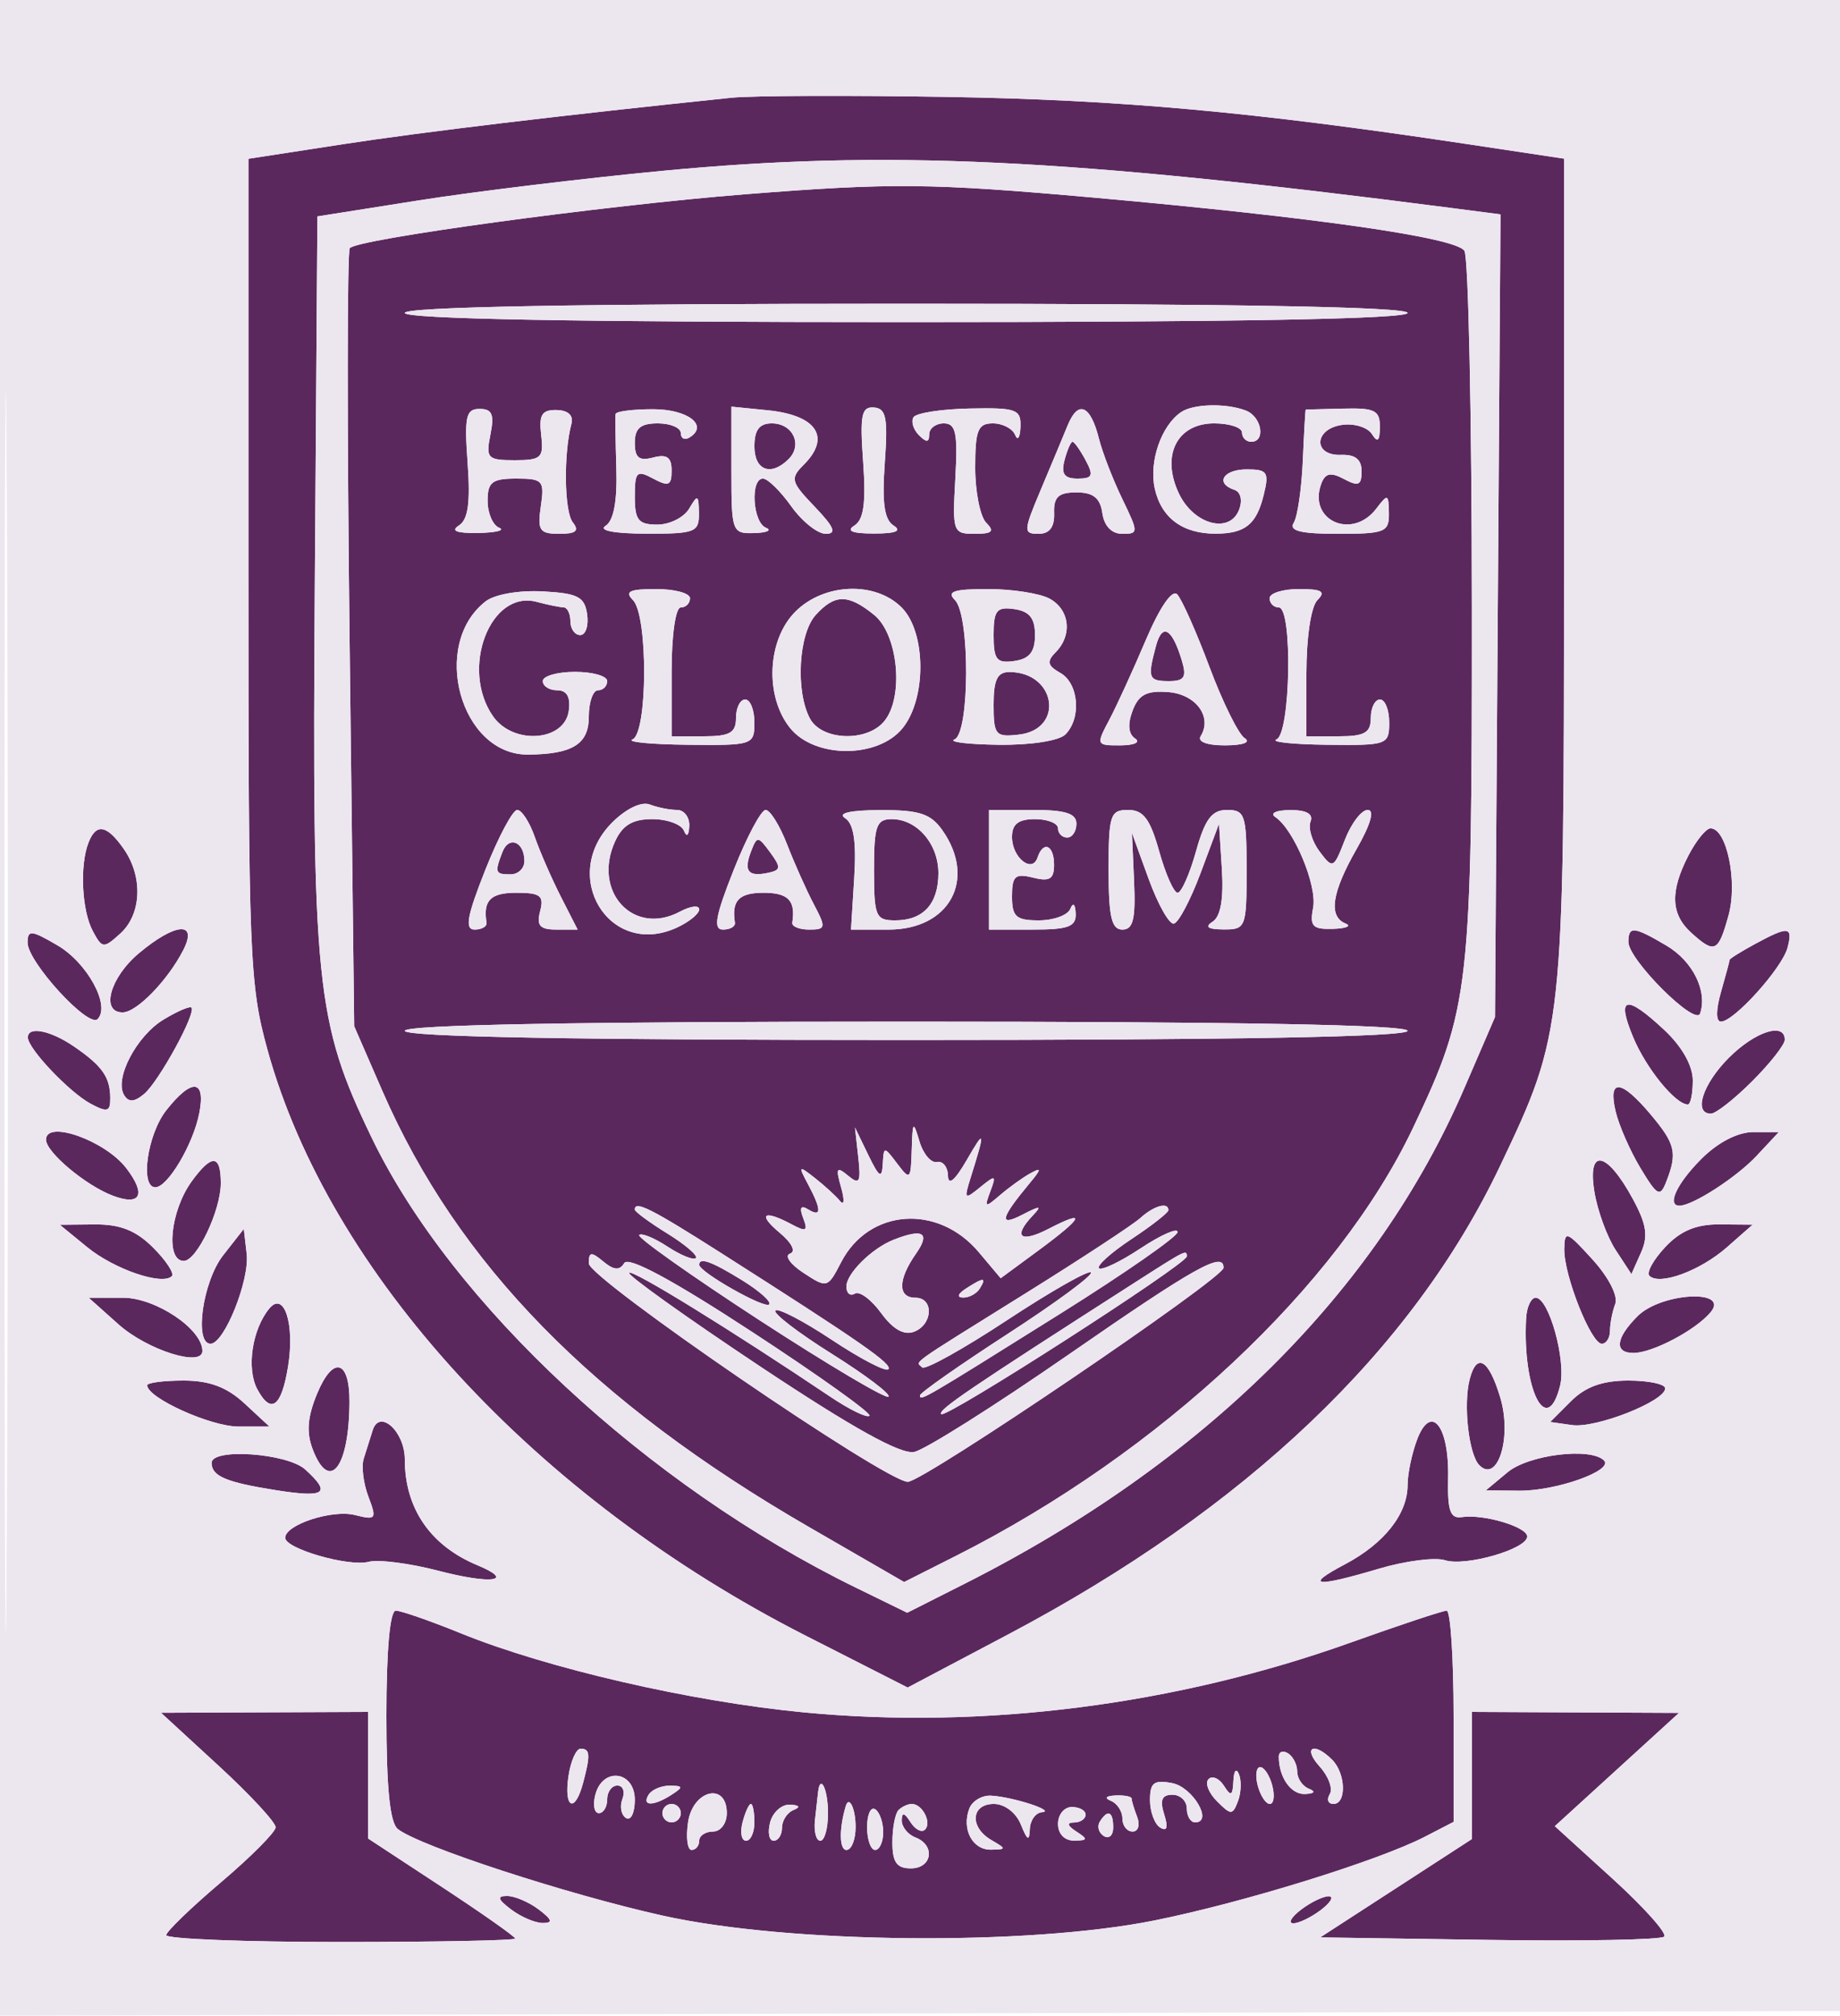 <svg xmlns="http://www.w3.org/2000/svg" width="200" height="219" viewBox="0 0 200 219" version="1.1"><path d="M 79.500 10.619 C 61.099 12.523, 45.884 14.343, 37.250 15.673 L 27 17.251 27 61.896 C 27 103.899, 27.122 106.983, 29.062 114.020 C 35.769 138.358, 58.214 162.790, 87.580 177.720 L 98.659 183.354 109.580 177.584 C 135.445 163.918, 153.511 146.723, 163.047 126.694 C 169.959 112.177, 170 111.793, 170 61.909 L 170 17.238 159.250 15.621 C 136.177 12.150, 121.736 10.843, 103 10.530 C 92.275 10.351, 81.700 10.391, 79.500 10.619 M 72 18.562 C 63.475 19.373, 51.550 20.819, 45.500 21.775 L 34.500 23.513 34.222 63.006 C 33.912 107.098, 34.306 110.971, 40.396 123.602 C 49.110 141.675, 70.387 161.437, 93.055 172.512 L 98.610 175.226 104.863 172.069 C 130.886 158.933, 149.617 140.360, 159.169 118.220 L 162.500 110.500 162.798 66.895 L 163.097 23.290 157.798 22.604 C 115.880 17.179, 96.262 16.255, 72 18.562 M 81 21.107 C 65.602 22.323, 38.616 26.003, 38.018 26.969 C 37.733 27.428, 37.725 46.635, 38 69.652 L 38.500 111.500 41.556 118.519 C 49.745 137.328, 64.435 152.338, 87.953 165.925 L 98.276 171.889 103.959 169.021 C 126.132 157.828, 145.415 139.761, 153.612 122.500 C 159.773 109.529, 160.002 107.499, 159.985 66.040 C 159.976 45.393, 159.612 27.938, 159.176 27.251 C 158.263 25.812, 143.009 23.622, 119 21.481 C 101.134 19.888, 96.960 19.847, 81 21.107 M 44 34 C 44 34.654, 62.833 35, 98.500 35 C 134.167 35, 153 34.654, 153 34 C 153 33.346, 134.167 33, 98.500 33 C 62.833 33, 44 33.346, 44 34 M 50.830 50.326 C 51.140 54.618, 50.881 56.461, 49.878 57.096 C 48.948 57.686, 49.638 57.949, 52 57.906 C 53.925 57.871, 54.938 57.615, 54.250 57.338 C 53.563 57.060, 53 55.746, 53 54.417 C 53 52.379, 53.488 52, 56.113 52 C 59.004 52, 59.195 52.215, 58.787 55 C 58.400 57.637, 58.643 58, 60.796 58 C 62.615 58, 62.991 57.679, 62.257 56.750 C 61.330 55.578, 61.245 49.294, 62.112 46.045 C 62.355 45.136, 61.750 44.576, 60.500 44.550 C 58.900 44.518, 58.564 45.059, 58.822 47.255 C 59.113 49.743, 58.844 50, 55.947 50 C 52.983 50, 52.791 49.797, 53.307 47.214 C 53.745 45.025, 53.494 44.429, 52.134 44.429 C 50.641 44.429, 50.462 45.237, 50.830 50.326 M 66.915 44.981 C 66.868 45.266, 66.903 47.926, 66.994 50.892 C 67.102 54.440, 66.704 56.572, 65.829 57.127 C 65.018 57.641, 66.743 57.975, 70.250 57.985 C 75.560 57.999, 75.998 57.828, 75.970 55.750 C 75.942 53.741, 75.830 53.687, 74.920 55.250 C 74.359 56.212, 72.798 57, 71.450 57 C 69.388 57, 69 56.519, 69 53.965 C 69 51.240, 69.204 51.039, 71 52 C 72.681 52.900, 73 52.760, 73 51.129 C 73 49.680, 72.493 49.320, 71 49.710 C 69.465 50.112, 69 49.741, 69 48.117 C 69 46.526, 69.621 46, 71.500 46 C 72.875 46, 74 46.477, 74 47.059 C 74 47.641, 74.430 47.852, 74.956 47.527 C 77.055 46.230, 74.762 44.462, 70.982 44.462 C 68.792 44.462, 66.962 44.695, 66.915 44.981 M 79.500 51.089 C 79.500 57.809, 79.567 57.993, 82 57.919 C 83.375 57.877, 83.938 57.615, 83.250 57.338 C 81.812 56.757, 81.529 52, 82.932 52 C 83.444 52, 84.825 53.350, 86 55 C 87.175 56.650, 88.865 58, 89.755 58 C 90.975 58, 90.680 57.276, 88.557 55.059 C 85.952 52.340, 85.862 51.995, 87.370 50.488 C 90.361 47.496, 88.769 45.107, 83.431 44.575 L 79.500 44.183 79.500 51.089 M 93.820 50.188 C 94.139 54.605, 93.887 56.458, 92.878 57.096 C 91.941 57.690, 92.620 57.969, 95 57.969 C 97.380 57.969, 98.059 57.690, 97.122 57.096 C 96.118 56.461, 95.860 54.616, 96.171 50.309 C 96.526 45.400, 96.326 44.375, 94.991 44.274 C 93.634 44.172, 93.452 45.095, 93.820 50.188 M 99.293 45.335 C 99.008 45.796, 99.275 46.675, 99.887 47.287 C 100.704 48.104, 101 48.081, 101 47.200 C 101 46.540, 101.715 46, 102.589 46 C 103.902 46, 104.119 47.042, 103.839 52.002 C 103.512 57.797, 103.584 58.004, 105.950 58.002 C 107.856 58, 108.133 57.733, 107.200 56.800 C 106.540 56.140, 106 53.440, 106 50.800 C 106 46.736, 106.294 46, 107.917 46 C 108.971 46, 110.060 46.563, 110.338 47.250 C 110.615 47.938, 110.878 47.549, 110.921 46.388 C 110.993 44.468, 110.490 44.285, 105.406 44.385 C 102.329 44.446, 99.578 44.873, 99.293 45.335 M 116.060 46.194 C 115.539 47.462, 114.212 50.638, 113.112 53.250 C 111.234 57.712, 111.220 58, 112.886 58 C 114.081 58, 114.633 57.267, 114.579 55.750 C 114.517 53.995, 115.051 53.500, 117 53.500 C 118.831 53.500, 119.585 54.102, 119.820 55.750 C 120.019 57.152, 120.832 58, 121.979 58 C 123.764 58, 123.764 57.887, 121.974 54.183 C 120.960 52.083, 119.826 49.154, 119.454 47.673 C 118.533 44.005, 117.199 43.423, 116.060 46.194 M 128.400 44.765 C 126.237 46.209, 124.872 50.139, 125.515 53.067 C 126.220 56.280, 128.565 58.009, 132.184 57.985 C 135.363 57.964, 136.577 56.972, 137.365 53.750 C 137.965 51.300, 137.764 51, 135.519 51 C 132.951 51, 132.041 52.514, 134.180 53.227 C 134.861 53.454, 135.074 54.365, 134.684 55.380 C 133.661 58.046, 129.760 57.006, 128.150 53.637 C 126.172 49.497, 127.925 46, 131.979 46 C 133.640 46, 135 46.450, 135 47 C 135 47.550, 135.450 48, 136 48 C 137.614 48, 137.146 45.270, 135.418 44.607 C 133.281 43.787, 129.746 43.867, 128.400 44.765 M 141.928 44.500 C 141.885 44.500, 141.742 46.995, 141.611 50.045 C 141.479 53.094, 141.037 56.132, 140.627 56.795 C 140.080 57.680, 141.358 58, 145.441 58 C 150.549 58, 150.997 57.817, 150.968 55.750 C 150.939 53.666, 150.838 53.629, 149.608 55.250 C 146.959 58.740, 142.097 56.517, 143.631 52.518 C 144.062 51.397, 144.662 51.284, 146.100 52.053 C 147.651 52.884, 148 52.728, 148 51.206 C 148 49.915, 147.307 49.366, 145.750 49.421 C 142.688 49.529, 142.812 46.597, 145.887 46.163 C 147.200 45.977, 148.655 46.427, 149.122 47.163 C 149.741 48.140, 149.973 47.934, 149.985 46.396 C 149.998 44.589, 149.437 44.307, 146.003 44.396 C 143.804 44.453, 141.971 44.500, 141.928 44.500 M 82 48.500 C 82 51.122, 83.809 51.791, 85.722 49.878 C 87.276 48.324, 86.179 46, 83.893 46 C 82.540 46, 82 46.714, 82 48.500 M 115.710 50 C 115.320 51.493, 115.680 52, 117.129 52 C 118.760 52, 118.900 51.681, 118 50 C 117.411 48.900, 116.773 48, 116.581 48 C 116.390 48, 115.998 48.900, 115.710 50 M 52.789 65.336 C 46.740 70.028, 50.053 82.034, 57.385 81.986 C 62.220 81.955, 64 80.851, 64 77.883 C 64 76.298, 64.450 75, 65 75 C 65.550 75, 66 74.550, 66 74 C 66 73.450, 64.425 73, 62.500 73 C 60.575 73, 59 73.450, 59 74 C 59 74.550, 59.706 75, 60.570 75 C 61.625 75, 62.034 75.737, 61.820 77.250 C 61.349 80.565, 55.786 80.960, 53.596 77.834 C 49.986 72.679, 53.283 64.037, 58.342 65.394 C 59.529 65.712, 60.837 65.979, 61.250 65.986 C 61.663 65.994, 62 66.675, 62 67.500 C 62 68.325, 62.481 69, 63.070 69 C 63.658 69, 63.995 67.987, 63.820 66.750 C 63.549 64.842, 62.816 64.463, 59 64.255 C 56.424 64.115, 53.769 64.577, 52.789 65.336 M 68.800 65.200 C 70.449 66.849, 70.407 79.669, 68.750 80.338 C 68.063 80.615, 70.763 80.878, 74.750 80.921 C 81.838 80.998, 82 80.944, 82 78.500 C 82 77.125, 81.550 76, 81 76 C 80.450 76, 80 76.900, 80 78 C 80 79.619, 79.333 80, 76.500 80 L 73 80 73 73 C 73 69, 73.429 66, 74 66 C 74.550 66, 75 65.550, 75 65 C 75 64.450, 73.335 64, 71.300 64 C 68.422 64, 67.867 64.267, 68.800 65.200 M 86.455 66.455 C 83.377 69.532, 83.105 75.673, 85.893 79.116 C 88.570 82.422, 95.430 82.422, 98.107 79.116 C 100.728 75.879, 100.669 68.669, 98 66 C 95.126 63.126, 89.564 63.345, 86.455 66.455 M 103.800 65.200 C 105.449 66.849, 105.407 79.669, 103.750 80.338 C 103.063 80.615, 105.222 80.878, 108.550 80.921 C 112.026 80.966, 115.111 80.489, 115.800 79.800 C 117.570 78.030, 117.258 74.245, 115.250 73.112 C 113.848 72.321, 113.749 71.873, 114.750 70.862 C 116.596 68.998, 116.269 66.214, 114.066 65.035 C 113.002 64.466, 109.987 64, 107.366 64 C 103.659 64, 102.867 64.267, 103.800 65.200 M 124.531 69.573 C 123.147 72.833, 121.358 76.737, 120.554 78.250 C 119.129 80.933, 119.159 81, 121.797 80.985 C 123.306 80.976, 124.003 80.645, 123.376 80.235 C 122.651 79.761, 122.553 78.694, 123.100 77.232 C 123.758 75.475, 124.630 75.016, 126.975 75.195 C 129.990 75.425, 131.805 77.889, 130.506 79.991 C 130.134 80.593, 131.217 80.994, 133.191 80.985 C 135.132 80.976, 135.998 80.650, 135.285 80.197 C 134.617 79.773, 132.897 76.292, 131.463 72.463 C 130.028 68.633, 128.448 65.083, 127.951 64.573 C 127.405 64.014, 126.049 65.997, 124.531 69.573 M 138 65 C 138 65.550, 138.450 66, 139 66 C 140.520 66, 140.281 79.720, 138.750 80.338 C 138.063 80.615, 140.537 80.878, 144.250 80.921 C 150.804 80.998, 151 80.928, 151 78.500 C 151 77.125, 150.550 76, 150 76 C 149.450 76, 149 76.900, 149 78 C 149 79.619, 148.333 80, 145.500 80 L 142 80 142 73.200 C 142 69.244, 142.502 65.898, 143.200 65.200 C 144.133 64.267, 143.689 64, 141.200 64 C 139.440 64, 138 64.450, 138 65 M 88.655 66.829 C 86.798 68.881, 86.454 75.112, 88.035 78.066 C 89.321 80.469, 94.212 80.654, 96.107 78.371 C 98.279 75.754, 97.633 68.931, 95.012 66.809 C 92.191 64.524, 90.737 64.528, 88.655 66.829 M 108 69 C 108 71.683, 108.327 72.093, 110.250 71.820 C 111.898 71.585, 112.500 70.831, 112.500 69 C 112.500 67.169, 111.898 66.415, 110.250 66.180 C 108.327 65.907, 108 66.317, 108 69 M 125.648 70.184 C 124.711 73.683, 124.829 74, 127.067 74 C 128.746 74, 129.007 73.577, 128.455 71.750 C 127.397 68.247, 126.326 67.650, 125.648 70.184 M 108 76.566 C 108 79.867, 108.205 80.109, 110.750 79.816 C 115.717 79.245, 114.808 73.060, 109.750 73.015 C 108.408 73.004, 108 73.831, 108 76.566 M 66.544 89.365 C 60.748 95.161, 66.232 104.129, 73.538 100.801 C 74.892 100.184, 76 99.285, 76 98.804 C 76 98.323, 75.058 98.434, 73.907 99.050 C 68.862 101.750, 64.363 96.888, 66.852 91.426 C 67.657 89.659, 68.755 89, 70.895 89 C 72.511 89, 74.060 89.563, 74.338 90.250 C 74.639 90.997, 74.874 90.795, 74.921 89.750 C 74.964 88.787, 74.362 88, 73.582 88 C 72.802 88, 71.472 87.735, 70.626 87.410 C 69.719 87.062, 68.045 87.864, 66.544 89.365 M 52.757 94.500 C 50.756 99.543, 50.495 101, 51.589 101 C 52.365 101, 52.947 100.662, 52.882 100.250 C 52.498 97.824, 53.319 97, 56.117 97 C 58.741 97, 59.151 97.316, 58.710 99 C 58.299 100.572, 58.680 101, 60.486 101 L 62.784 101 60.968 97.438 C 59.970 95.479, 58.692 92.554, 58.128 90.938 C 57.565 89.322, 56.706 88, 56.220 88 C 55.734 88, 54.176 90.925, 52.757 94.500 M 79.757 94.500 C 77.756 99.543, 77.495 101, 78.589 101 C 79.365 101, 79.947 100.662, 79.882 100.250 C 79.503 97.850, 80.318 97, 83 97 C 85.682 97, 86.497 97.850, 86.118 100.250 C 86.053 100.662, 86.879 101, 87.953 101 C 89.769 101, 89.805 100.806, 88.458 98.250 C 87.660 96.737, 86.354 93.813, 85.555 91.750 C 84.756 89.688, 83.705 88, 83.219 88 C 82.734 88, 81.176 90.925, 79.757 94.500 M 91.850 88.886 C 92.797 89.486, 93.096 91.421, 92.850 95.372 L 92.500 101.003 96.595 101.001 C 103.220 100.999, 106.176 95.551, 102.443 90.223 C 101.171 88.407, 99.936 88.003, 95.693 88.015 C 92.425 88.025, 91.001 88.348, 91.850 88.886 M 107.500 94.500 L 107.500 101 112.250 101 C 116.137 101, 116.986 100.682, 116.921 99.250 C 116.874 98.205, 116.639 98.003, 116.338 98.750 C 116.060 99.438, 114.521 100, 112.917 100 C 110.440 100, 110 99.607, 110 97.392 C 110 95.174, 110.342 94.869, 112.286 95.357 C 114.086 95.809, 114.571 95.513, 114.571 93.965 C 114.571 91.815, 113.400 91.301, 112.774 93.177 C 112.188 94.937, 110 93.174, 110 90.941 C 110 89.537, 110.692 89, 112.500 89 C 113.875 89, 115 89.450, 115 90 C 115 90.550, 115.450 91, 116 91 C 116.550 91, 117 90.325, 117 89.500 C 117 88.377, 115.806 88, 112.250 88 L 107.500 88 107.500 94.500 M 120.500 94.500 C 120.500 99.611, 120.821 101, 122 101.001 C 123.172 101.001, 123.449 99.854, 123.268 95.751 L 123.036 90.500 124.854 95.500 C 125.854 98.250, 127.084 100.434, 127.586 100.354 C 128.089 100.274, 129.400 97.799, 130.500 94.854 L 132.500 89.500 132.811 94.403 C 133.017 97.649, 132.679 99.588, 131.811 100.138 C 130.911 100.709, 131.283 100.974, 133 100.985 C 135.412 100.999, 135.500 100.771, 135.500 94.500 C 135.500 88.544, 135.323 88, 133.380 88 C 131.721 88, 130.986 88.978, 130 92.500 C 129.307 94.975, 128.407 97, 128 97 C 127.593 97, 126.693 94.975, 126 92.500 C 125.014 88.978, 124.279 88, 122.620 88 C 120.677 88, 120.500 88.544, 120.500 94.500 M 138.610 88.765 C 140.637 90.106, 143.191 96.220, 142.731 98.628 C 142.345 100.648, 142.665 100.988, 144.889 100.921 C 146.325 100.878, 146.938 100.615, 146.250 100.338 C 144.367 99.578, 144.755 96.971, 147.454 92.250 C 148.993 89.559, 149.436 88, 148.661 88 C 147.989 88, 146.872 89.463, 146.181 91.250 C 144.965 94.390, 144.873 94.433, 143.439 92.529 C 142.623 91.444, 142.177 89.982, 142.447 89.279 C 142.772 88.432, 142.019 88.005, 140.219 88.015 C 138.716 88.024, 137.997 88.359, 138.610 88.765 M 95 94.500 C 95 99.572, 95.179 100, 97.300 100 C 100.355 100, 102 98.205, 102 94.871 C 102 91.688, 99.678 89, 96.929 89 C 95.258 89, 95 89.735, 95 94.500 M 9.607 91.582 C 8.654 94.064, 8.895 98.935, 10.080 101.149 C 11.109 103.071, 11.249 103.084, 13.080 101.428 C 15.401 99.327, 15.562 95.247, 13.443 92.223 C 11.606 89.600, 10.442 89.406, 9.607 91.582 M 183.526 92.950 C 181.510 96.848, 181.600 99.328, 183.829 101.345 C 186.384 103.657, 186.775 103.475, 187.885 99.454 C 188.893 95.804, 187.691 90, 185.928 90 C 185.446 90, 184.365 91.328, 183.526 92.950 M 54.605 92.588 C 53.750 94.816, 53.818 95, 55.500 95 C 56.325 95, 57 94.352, 57 93.559 C 57 91.443, 55.307 90.757, 54.605 92.588 M 81.637 92.503 C 80.811 94.657, 81.307 95.288, 83.472 94.838 C 84.888 94.544, 84.919 94.254, 83.711 92.610 C 82.394 90.818, 82.286 90.812, 81.637 92.503 M 3 102.423 C 3 104.513, 9.607 111.726, 10.606 110.727 C 12.043 109.290, 9.497 104.610, 6.245 102.711 C 3.384 101.040, 3 101.006, 3 102.423 M 15.077 103.589 C 11.948 106.221, 10.916 110, 13.326 110 C 14.845 110, 18.206 106.555, 19.910 103.250 C 21.556 100.058, 19.065 100.233, 15.077 103.589 M 177 102.347 C 177 104.285, 184.311 111.567, 184.796 110.112 C 185.609 107.674, 183.998 104.430, 181.137 102.740 C 177.593 100.647, 177 100.590, 177 102.347 M 190.750 102.572 C 189.238 103.393, 188 104.165, 188 104.289 C 188 104.412, 187.581 105.973, 187.070 107.757 C 186.504 109.728, 186.501 111, 187.061 111 C 188.475 111, 193.721 105.176, 194.299 102.964 C 194.907 100.641, 194.410 100.587, 190.750 102.572 M 17.771 110.782 C 14.824 112.570, 12.400 117.220, 13.493 118.988 C 13.986 119.786, 14.594 119.752, 15.662 118.865 C 17.245 117.552, 21.365 110.031, 20.807 109.474 C 20.624 109.291, 19.258 109.880, 17.771 110.782 M 177.523 112.710 C 178.936 116.092, 182.118 120, 183.458 120 C 183.756 120, 184 118.831, 184 117.401 C 184 115.783, 182.828 113.707, 180.894 111.901 C 176.714 107.997, 175.660 108.250, 177.523 112.710 M 44 112 C 44 112.654, 62.833 113, 98.500 113 C 134.167 113, 153 112.654, 153 112 C 153 111.346, 134.167 111, 98.500 111 C 62.833 111, 44 111.346, 44 112 M 3.032 112.750 C 3.084 113.990, 7.558 118.693, 9.855 119.922 C 11.677 120.897, 11.998 120.801, 11.985 119.285 C 11.965 117.012, 11.107 115.800, 8.027 113.692 C 5.449 111.927, 2.977 111.461, 3.032 112.750 M 187.923 114.923 C 185.070 117.776, 184.032 121, 185.967 121 C 186.498 121, 188.523 119.410, 190.467 117.467 C 192.410 115.523, 194 113.498, 194 112.967 C 194 111.032, 190.776 112.070, 187.923 114.923 M 18.073 120.635 C 16.011 123.255, 15.196 129, 16.885 129 C 18.222 129, 20.974 124.378, 21.651 120.996 C 22.400 117.250, 20.857 117.094, 18.073 120.635 M 175.609 120.750 C 175.966 122.263, 177.180 125.035, 178.309 126.910 C 180.137 129.947, 180.443 130.111, 181.110 128.410 C 182.344 125.264, 182.120 124.296, 179.411 121.077 C 176.203 117.265, 174.760 117.140, 175.609 120.750 M 99.100 124.941 C 99.006 128.188, 98.917 128.272, 97.532 126.441 C 96.083 124.526, 96.062 124.526, 95.951 126.500 C 95.859 128.112, 95.556 127.919, 94.384 125.500 L 92.931 122.500 93.289 125.726 C 93.593 128.467, 93.426 128.769, 92.179 127.734 C 90.934 126.700, 90.819 126.894, 91.421 129.008 C 91.812 130.379, 91.764 131.050, 91.316 130.500 C 90.867 129.950, 89.639 128.825, 88.586 128 C 86.786 126.589, 86.742 126.630, 87.836 128.684 C 89.315 131.459, 89.313 132.311, 87.830 131.395 C 87.040 130.907, 86.870 131.220, 87.308 132.359 C 87.846 133.762, 87.633 133.874, 86.043 133.023 C 82.999 131.394, 82.298 131.898, 84.756 133.948 C 86.075 135.049, 86.537 135.988, 85.869 136.210 C 85.241 136.420, 85.901 137.360, 87.335 138.300 C 89.901 139.982, 89.968 139.963, 91.425 137.146 C 94.436 131.322, 101.947 130.772, 106.388 136.049 L 108.770 138.880 112.885 135.853 C 117.738 132.284, 118.188 131.334, 114 133.500 C 110.907 135.099, 110.051 134.404, 112.250 132.078 C 113.284 130.984, 113.090 130.967, 111.129 131.977 C 108.524 133.321, 108.736 132.386, 111.902 128.578 C 113.219 126.994, 113.236 126.801, 112 127.480 C 111.175 127.933, 109.693 128.998, 108.707 129.846 C 107.058 131.264, 106.973 131.231, 107.644 129.444 C 108.312 127.667, 108.217 127.628, 106.543 128.992 C 104.838 130.382, 104.765 130.313, 105.493 127.992 C 107.115 122.820, 107.070 122.591, 105.103 126 C 103.805 128.251, 103.069 128.875, 103.042 127.750 C 103.019 126.787, 102.477 126.112, 101.839 126.250 C 101.200 126.388, 100.345 125.375, 99.938 124 C 99.267 121.729, 99.190 121.815, 99.100 124.941 M 5 123.826 C 5 125.182, 9.302 128.792, 12.250 129.909 C 15.303 131.065, 15.928 129.791, 13.718 126.913 C 11.417 123.916, 5 121.643, 5 123.826 M 184.923 125.923 C 182.273 128.573, 181.138 131, 182.550 131 C 183.982 131, 188.749 127.923, 190.924 125.595 L 193.349 123 190.597 123 C 188.890 123, 186.737 124.109, 184.923 125.923 M 20.833 128.359 C 18.503 131.570, 17.963 137, 19.974 137 C 21.391 137, 24 131.523, 24 128.550 C 24 125.411, 23.016 125.352, 20.833 128.359 M 173.302 129.472 C 173.635 131.529, 174.678 134.386, 175.619 135.821 L 177.328 138.431 178.365 136.108 C 179.175 134.293, 178.976 133.006, 177.451 130.210 C 174.635 125.050, 172.523 124.673, 173.302 129.472 M 69 131.418 C 69 131.649, 70.599 132.825, 72.553 134.033 C 74.507 135.240, 75.896 136.438, 75.639 136.694 C 75.383 136.950, 73.995 136.388, 72.556 135.444 C 71.116 134.501, 69.732 133.935, 69.480 134.187 C 69.228 134.439, 75.112 138.605, 82.556 143.444 C 89.999 148.284, 96.309 152.024, 96.578 151.755 C 96.847 151.486, 94.071 149.387, 90.409 147.091 C 86.747 144.795, 83.989 142.677, 84.281 142.385 C 84.573 142.094, 87.336 143.531, 90.421 145.579 C 93.506 147.627, 96.267 149.066, 96.557 148.777 C 97.084 148.250, 93.591 145.822, 78.400 136.155 C 70.790 131.312, 69 130.410, 69 131.418 M 123.964 132.328 C 123.159 133.058, 117.550 136.738, 111.500 140.506 C 98.493 148.605, 99.530 147.863, 100.237 148.570 C 100.550 148.883, 104.695 146.579, 109.448 143.448 C 114.201 140.318, 118.312 137.979, 118.584 138.250 C 118.855 138.522, 114.785 141.525, 109.539 144.923 C 104.292 148.322, 100 151.331, 100 151.610 C 100 152.269, 100.247 152.125, 115.250 142.733 C 122.263 138.342, 128 134.350, 128 133.861 C 128 133.372, 126.191 134.169, 123.980 135.632 C 121.768 137.095, 119.734 138.068, 119.459 137.793 C 119.184 137.518, 120.768 136.095, 122.980 134.632 C 125.191 133.169, 127 131.753, 127 131.486 C 127 130.566, 125.426 131.003, 123.964 132.328 M 9.480 135.507 C 12.421 137.910, 17.638 139.696, 18.678 138.656 C 18.972 138.362, 18.060 136.969, 16.652 135.561 C 14.783 133.692, 13.066 133.010, 10.295 133.036 L 6.500 133.072 9.480 135.507 M 181.004 135.496 C 179.714 136.869, 178.940 138.273, 179.283 138.616 C 180.370 139.704, 184.802 138.076, 187.703 135.524 L 190.500 133.063 186.924 133.032 C 184.378 133.009, 182.674 133.718, 181.004 135.496 M 24.250 136.396 C 22.037 139.222, 21.075 146, 22.886 146 C 24.374 146, 27.146 139.101, 26.813 136.227 L 26.500 133.523 24.250 136.396 M 97.109 134.709 C 94.752 135.644, 92 138.375, 92 139.781 C 92 140.516, 92.411 140.864, 92.913 140.554 C 93.415 140.244, 94.700 141.190, 95.769 142.657 C 97.061 144.431, 98.262 145.113, 99.356 144.694 C 101.413 143.904, 101.526 141, 99.500 141 C 97.565 141, 97.588 139.033, 99.557 136.223 C 101.159 133.935, 100.340 133.429, 97.109 134.709 M 170.029 135.730 C 169.992 138.582, 172.938 146, 174.109 146 C 174.599 146, 175 145.362, 175 144.582 C 175 143.802, 175.257 142.494, 175.571 141.677 C 175.899 140.820, 174.853 138.772, 173.100 136.845 C 170.278 133.742, 170.057 133.661, 170.029 135.730 M 64 137.264 C 64 138.915, 96.266 161, 98.677 161 C 100.364 161, 132.986 138.898, 132.995 137.750 C 133.008 135.914, 129.927 137.637, 116.173 147.161 C 108.103 152.749, 100.543 157.516, 99.374 157.754 C 97.907 158.052, 92.711 155.169, 82.602 148.449 C 74.546 143.093, 68.146 138.520, 68.380 138.286 C 68.755 137.911, 79.339 144.430, 90.268 151.767 C 92.341 153.159, 94.248 154.085, 94.508 153.826 C 94.767 153.567, 89.034 149.471, 81.769 144.725 C 73.088 139.054, 68.318 136.486, 67.856 137.233 C 67.341 138.066, 66.729 138.020, 65.576 137.063 C 64.260 135.971, 64 136.004, 64 137.264 M 123.467 139.276 C 105.178 150.991, 101.891 153.224, 102.314 153.647 C 102.826 154.159, 129 137.350, 129 136.509 C 129 135.746, 128.892 135.800, 123.467 139.276 M 76 137.418 C 76 138.204, 83.104 142.230, 83.605 141.728 C 83.880 141.453, 82.566 140.277, 80.685 139.114 C 77.353 137.055, 76 136.565, 76 137.418 M 105 140 C 104.099 140.582, 103.975 140.975, 104.691 140.985 C 105.346 140.993, 106.160 140.550, 106.500 140 C 107.267 138.758, 106.921 138.758, 105 140 M 12.883 143.896 C 16.006 146.683, 22 148.581, 22 146.781 C 22 144.402, 16.919 141, 13.365 141 L 9.640 141 12.883 143.896 M 29.276 142.168 C 27.406 144.421, 26.767 148.695, 27.965 150.935 C 29.456 153.721, 30.595 152.881, 31.312 148.467 C 32.059 143.864, 30.884 140.230, 29.276 142.168 M 165.882 143.250 C 165.473 151.006, 168.139 156.277, 169.576 150.553 C 170.259 147.830, 168.362 141, 166.922 141 C 166.415 141, 165.947 142.012, 165.882 143.250 M 178 143 C 175.607 145.393, 175.426 147, 177.550 147 C 179.619 147, 184.330 144.512, 185.945 142.566 C 188.048 140.032, 180.559 140.441, 178 143 M 34.486 151.380 C 33.423 153.923, 33.283 155.614, 33.982 157.452 C 35.800 162.233, 37.956 159.464, 37.986 152.309 C 38.006 147.740, 36.206 147.263, 34.486 151.380 M 159.752 149.841 C 159.032 152.593, 159.642 158.042, 160.798 159.198 C 162.798 161.198, 164.362 156.151, 163.074 151.853 C 161.828 147.694, 160.520 146.902, 159.752 149.841 M 16 150.515 C 16 151.874, 22.887 154.993, 25.896 154.996 L 29.292 155 26.595 152.500 C 24.664 150.711, 22.774 150, 19.948 150 C 17.777 150, 16 150.232, 16 150.515 M 170.750 152.250 L 168.500 154.500 170.891 154.838 C 173.477 155.204, 181 152.234, 181 150.848 C 181 150.382, 179.200 150, 177 150 C 174.185 150, 172.333 150.667, 170.750 152.250 M 40.512 155.387 C 40.230 156.274, 39.788 157.679, 39.528 158.509 C 39.268 159.338, 39.502 161.189, 40.046 162.622 C 40.973 165.059, 40.878 165.186, 38.576 164.608 C 36.106 163.988, 31 165.656, 31 167.083 C 31 168.269, 37.906 170.258, 40.064 169.694 C 41.126 169.416, 44.519 169.848, 47.605 170.654 C 53.416 172.171, 56.075 171.804, 51.889 170.062 C 46.776 167.935, 44 163.887, 44 158.557 C 44 155.537, 41.256 153.043, 40.512 155.387 M 154.037 156.402 C 153.467 157.903, 153 160.126, 153 161.343 C 153 164.493, 150.460 167.707, 146.188 169.964 C 141.684 172.343, 142.931 172.507, 149.865 170.447 C 152.741 169.593, 155.979 169.176, 157.062 169.520 C 159.310 170.233, 166 168.303, 166 166.941 C 166 165.894, 161.246 164.482, 158.903 164.834 C 157.631 165.025, 157.326 164.162, 157.403 160.587 C 157.526 154.909, 155.542 152.443, 154.037 156.402 M 23 158.941 C 23 160.388, 24.564 161.052, 30.003 161.911 C 35.366 162.759, 36.057 162.267, 33.171 159.655 C 31.215 157.885, 23 157.308, 23 158.941 M 163.861 159.967 L 161.500 161.933 165.135 161.967 C 169.142 162.003, 175.430 159.763, 174.350 158.683 C 172.892 157.225, 166.163 158.048, 163.861 159.967 M 42 186.378 C 42 194.292, 42.381 198.053, 43.250 198.733 C 45.637 200.600, 61.689 205.841, 72.065 208.142 C 85.808 211.190, 111.652 211.439, 125.500 208.656 C 135.143 206.719, 149.847 202.165, 154.904 199.550 L 158 197.949 158 186.474 C 158 180.163, 157.662 175, 157.250 175 C 156.838 175, 152.125 176.564, 146.778 178.476 C 127.797 185.260, 106.917 187.923, 87.368 186.051 C 75.126 184.879, 59.471 181.270, 50.091 177.459 C 46.763 176.107, 43.581 175, 43.020 175 C 42.386 175, 42 179.311, 42 186.378 M 23.750 191.840 C 27.188 195, 29.983 198.017, 29.961 198.543 C 29.940 199.069, 27.271 201.750, 24.030 204.500 C 20.788 207.250, 18.106 209.838, 18.068 210.250 C 18.031 210.662, 26.550 211, 37 211 C 47.450 211, 56 210.832, 56 210.626 C 56 210.420, 52.400 207.889, 48 205 L 40 199.748 40 192.874 L 40 186 28.750 186.047 L 17.500 186.094 23.750 191.840 M 160 192.904 L 160 199.807 151.750 205.154 L 143.500 210.500 161.894 210.773 C 172.010 210.923, 180.560 210.762, 180.894 210.414 C 181.227 210.066, 178.688 207.224, 175.251 204.099 L 169.002 198.416 175.751 192.262 L 182.500 186.107 171.250 186.054 L 160 186 160 192.904 M 61.787 193 C 61.275 196.489, 62.482 197.061, 63.370 193.750 C 64.194 190.675, 64.148 190, 63.113 190 C 62.626 190, 62.029 191.350, 61.787 193 M 139 190.859 C 139 193.113, 140.324 194.995, 141.857 194.921 C 142.895 194.871, 143.039 194.656, 142.250 194.338 C 141.563 194.060, 141 193.222, 141 192.476 C 141 191.729, 140.550 190.840, 140 190.500 C 139.450 190.160, 139 190.322, 139 190.859 M 143.443 191.937 C 144.407 193.002, 144.900 194.352, 144.539 194.937 C 144.178 195.522, 144.359 196, 144.941 196 C 146.381 196, 146.283 192.683, 144.800 191.200 C 142.794 189.194, 141.565 189.862, 143.443 191.937 M 134.064 193.500 C 133.987 195.131, 133.798 195.228, 133.039 194.029 C 132.527 193.220, 131.774 192.893, 131.364 193.303 C 130.954 193.712, 131.363 194.792, 132.273 195.701 C 133.806 197.234, 133.973 197.235, 134.558 195.711 C 134.905 194.806, 134.957 193.489, 134.673 192.783 C 134.382 192.058, 134.117 192.369, 134.064 193.500 M 136.710 194 C 136.998 195.100, 137.589 196, 138.023 196 C 138.457 196, 138.577 195.100, 138.290 194 C 138.002 192.900, 137.411 192, 136.977 192 C 136.543 192, 136.423 192.900, 136.710 194 M 64.710 195 C 64.423 196.100, 64.595 197, 65.094 197 C 65.592 197, 66 196.325, 66 195.500 C 66 194.675, 66.498 194, 67.107 194 C 67.716 194, 67.960 194.661, 67.651 195.468 C 67.341 196.275, 67.518 197.202, 68.044 197.527 C 68.570 197.852, 69 196.966, 69 195.559 C 69 192.403, 65.508 191.948, 64.710 195 M 125 195.580 C 125 196.846, 125.498 198.190, 126.107 198.566 C 126.852 199.027, 126.994 198.555, 126.540 197.125 C 126.048 195.575, 126.290 195, 127.433 195 C 128.295 195, 129 195.675, 129 196.500 C 129 197.325, 129.408 198, 129.906 198 C 131.902 198, 129.656 194.167, 127.409 193.738 C 125.428 193.359, 125 193.686, 125 195.580 M 70.500 195 C 69.718 196.266, 71.042 196.266, 73 195 C 74.293 194.165, 74.266 194.029, 72.809 194.015 C 71.879 194.007, 70.840 194.450, 70.500 195 M 88.917 194.750 C 88.871 195.162, 88.721 196.512, 88.584 197.750 C 88.447 198.988, 88.709 200, 89.167 200 C 89.625 200, 90 198.650, 90 197 C 90 194.404, 89.151 192.641, 88.917 194.750 M 74.787 198 C 74.545 199.650, 74.718 201, 75.173 201 C 75.628 201, 76 200.550, 76 200 C 76 199.450, 76.675 199, 77.500 199 C 78.333 199, 79 198.111, 79 197 C 79 193.589, 75.305 194.466, 74.787 198 M 105.362 196.500 C 104.503 198.737, 105.699 201.004, 107.719 200.970 C 109.407 200.941, 109.408 200.886, 107.750 199.920 C 105.359 198.527, 105.541 196, 108.032 196 C 109.205 196, 110.447 196.951, 110.969 198.250 C 111.662 199.974, 111.888 200.091, 111.937 198.750 C 111.971 197.787, 112.563 196.955, 113.250 196.900 C 114.835 196.774, 110.102 195.233, 107.719 195.100 C 106.739 195.045, 105.678 195.675, 105.362 196.500 M 120.750 195.662 C 121.438 195.940, 122 196.804, 122 197.583 C 122 198.363, 122.498 199, 123.107 199 C 123.716 199, 123.941 198.288, 123.607 197.418 C 123.273 196.548, 123 195.648, 123 195.418 C 123 195.188, 122.213 195.036, 121.250 195.079 C 120.205 195.126, 120.003 195.361, 120.750 195.662 M 72 197 C 72 197.550, 72.450 198, 73 198 C 73.550 198, 74 197.550, 74 197 C 74 196.450, 73.550 196, 73 196 C 72.450 196, 72 196.450, 72 197 M 80.710 198 C 80.423 199.100, 80.595 200, 81.094 200 C 81.592 200, 82 199.100, 82 198 C 82 196.900, 81.827 196, 81.617 196 C 81.406 196, 80.998 196.900, 80.710 198 M 83.710 198 C 83.423 199.100, 83.595 200, 84.094 200 C 84.592 200, 85 199.363, 85 198.583 C 85 197.804, 85.563 196.940, 86.250 196.662 C 87.043 196.342, 86.903 196.129, 85.867 196.079 C 84.968 196.036, 83.998 196.900, 83.710 198 M 91.926 196.250 C 91.190 198.725, 91.229 201, 92.006 201 C 92.553 201, 93 199.875, 93 198.500 C 93 196.514, 92.290 195.026, 91.926 196.250 M 94.250 198.518 C 94.250 199.883, 94.644 201, 95.125 201 C 95.606 201, 96 200.127, 96 199.059 C 96 197.991, 95.606 196.875, 95.125 196.577 C 94.644 196.280, 94.250 197.153, 94.250 198.518 M 97.667 196.667 C 97.300 197.033, 97 198.608, 97 200.167 C 97 202.333, 97.471 203, 99 203 C 101.328 203, 101.703 200.484, 99.500 199.638 C 98.675 199.322, 98.007 198.486, 98.015 197.781 C 98.026 196.871, 98.300 196.926, 98.961 197.971 C 99.473 198.780, 100.186 199.148, 100.546 198.788 C 101.302 198.031, 100.254 196, 99.108 196 C 98.682 196, 98.033 196.300, 97.667 196.667 M 115 198.167 C 115 199.252, 115.714 199.994, 116.750 199.985 C 118.246 199.972, 118.282 199.828, 117 199 C 116 198.354, 115.917 198.026, 116.750 198.015 C 117.438 198.007, 118 197.625, 118 197.167 C 118 196.708, 117.325 196.333, 116.500 196.333 C 115.675 196.333, 115 197.158, 115 198.167 M 119.543 197.931 C 119.226 198.443, 119.425 199.144, 119.984 199.490 C 120.543 199.835, 121 199.416, 121 198.559 C 121 196.802, 120.400 196.544, 119.543 197.931 M 55.559 207.468 C 56.626 208.276, 58.175 208.936, 59 208.936 C 60.133 208.936, 60.025 208.577, 58.559 207.468 C 57.491 206.661, 55.943 206, 55.118 206 C 53.985 206, 54.093 206.359, 55.559 207.468 M 141.441 207.468 C 140.374 208.276, 139.976 208.951, 140.559 208.968 C 141.141 208.986, 142.491 208.339, 143.559 207.532 C 144.626 206.724, 145.024 206.049, 144.441 206.032 C 143.859 206.014, 142.509 206.661, 141.441 207.468" stroke="none" fill="#5b285e" fill-rule="evenodd"/><path d="M 0 109.505 L 0 219.010 100.250 218.755 L 200.500 218.500 200.754 109.250 L 201.009 -0 100.504 -0 L 0 0 0 109.505 M 0.483 110 C 0.483 170.225, 0.603 194.862, 0.750 164.750 C 0.897 134.637, 0.897 85.362, 0.750 55.250 C 0.603 25.137, 0.483 49.775, 0.483 110 M 79.500 10.619 C 61.099 12.523, 45.884 14.343, 37.250 15.673 L 27 17.251 27 61.896 C 27 103.899, 27.122 106.983, 29.062 114.020 C 35.769 138.358, 58.214 162.790, 87.580 177.720 L 98.659 183.354 109.580 177.584 C 135.445 163.918, 153.511 146.723, 163.047 126.694 C 169.959 112.177, 170 111.793, 170 61.909 L 170 17.238 159.250 15.621 C 136.177 12.150, 121.736 10.843, 103 10.530 C 92.275 10.351, 81.700 10.391, 79.500 10.619 M 72 18.562 C 63.475 19.373, 51.550 20.819, 45.500 21.775 L 34.500 23.513 34.222 63.006 C 33.912 107.098, 34.306 110.971, 40.396 123.602 C 49.110 141.675, 70.387 161.437, 93.055 172.512 L 98.610 175.226 104.863 172.069 C 130.886 158.933, 149.617 140.360, 159.169 118.220 L 162.500 110.500 162.798 66.895 L 163.097 23.290 157.798 22.604 C 115.880 17.179, 96.262 16.255, 72 18.562 M 81 21.107 C 65.602 22.323, 38.616 26.003, 38.018 26.969 C 37.733 27.428, 37.725 46.635, 38 69.652 L 38.500 111.500 41.556 118.519 C 49.745 137.328, 64.435 152.338, 87.953 165.925 L 98.276 171.889 103.959 169.021 C 126.132 157.828, 145.415 139.761, 153.612 122.500 C 159.773 109.529, 160.002 107.499, 159.985 66.040 C 159.976 45.393, 159.612 27.938, 159.176 27.251 C 158.263 25.812, 143.009 23.622, 119 21.481 C 101.134 19.888, 96.960 19.847, 81 21.107 M 44 34 C 44 34.654, 62.833 35, 98.500 35 C 134.167 35, 153 34.654, 153 34 C 153 33.346, 134.167 33, 98.500 33 C 62.833 33, 44 33.346, 44 34 M 50.830 50.326 C 51.140 54.618, 50.881 56.461, 49.878 57.096 C 48.948 57.686, 49.638 57.949, 52 57.906 C 53.925 57.871, 54.938 57.615, 54.250 57.338 C 53.563 57.060, 53 55.746, 53 54.417 C 53 52.379, 53.488 52, 56.113 52 C 59.004 52, 59.195 52.215, 58.787 55 C 58.400 57.637, 58.643 58, 60.796 58 C 62.615 58, 62.991 57.679, 62.257 56.750 C 61.330 55.578, 61.245 49.294, 62.112 46.045 C 62.355 45.136, 61.750 44.576, 60.500 44.550 C 58.900 44.518, 58.564 45.059, 58.822 47.255 C 59.113 49.743, 58.844 50, 55.947 50 C 52.983 50, 52.791 49.797, 53.307 47.214 C 53.745 45.025, 53.494 44.429, 52.134 44.429 C 50.641 44.429, 50.462 45.237, 50.830 50.326 M 66.915 44.981 C 66.868 45.266, 66.903 47.926, 66.994 50.892 C 67.102 54.440, 66.704 56.572, 65.829 57.127 C 65.018 57.641, 66.743 57.975, 70.250 57.985 C 75.560 57.999, 75.998 57.828, 75.970 55.750 C 75.942 53.741, 75.830 53.687, 74.920 55.250 C 74.359 56.212, 72.798 57, 71.450 57 C 69.388 57, 69 56.519, 69 53.965 C 69 51.240, 69.204 51.039, 71 52 C 72.681 52.900, 73 52.760, 73 51.129 C 73 49.680, 72.493 49.320, 71 49.710 C 69.465 50.112, 69 49.741, 69 48.117 C 69 46.526, 69.621 46, 71.500 46 C 72.875 46, 74 46.477, 74 47.059 C 74 47.641, 74.430 47.852, 74.956 47.527 C 77.055 46.230, 74.762 44.462, 70.982 44.462 C 68.792 44.462, 66.962 44.695, 66.915 44.981 M 79.500 51.089 C 79.500 57.809, 79.567 57.993, 82 57.919 C 83.375 57.877, 83.938 57.615, 83.250 57.338 C 81.812 56.757, 81.529 52, 82.932 52 C 83.444 52, 84.825 53.350, 86 55 C 87.175 56.650, 88.865 58, 89.755 58 C 90.975 58, 90.680 57.276, 88.557 55.059 C 85.952 52.340, 85.862 51.995, 87.370 50.488 C 90.361 47.496, 88.769 45.107, 83.431 44.575 L 79.500 44.183 79.500 51.089 M 93.820 50.188 C 94.139 54.605, 93.887 56.458, 92.878 57.096 C 91.941 57.690, 92.620 57.969, 95 57.969 C 97.380 57.969, 98.059 57.690, 97.122 57.096 C 96.118 56.461, 95.860 54.616, 96.171 50.309 C 96.526 45.400, 96.326 44.375, 94.991 44.274 C 93.634 44.172, 93.452 45.095, 93.820 50.188 M 99.293 45.335 C 99.008 45.796, 99.275 46.675, 99.887 47.287 C 100.704 48.104, 101 48.081, 101 47.200 C 101 46.540, 101.715 46, 102.589 46 C 103.902 46, 104.119 47.042, 103.839 52.002 C 103.512 57.797, 103.584 58.004, 105.950 58.002 C 107.856 58, 108.133 57.733, 107.200 56.800 C 106.540 56.140, 106 53.440, 106 50.800 C 106 46.736, 106.294 46, 107.917 46 C 108.971 46, 110.060 46.563, 110.338 47.250 C 110.615 47.938, 110.878 47.549, 110.921 46.388 C 110.993 44.468, 110.490 44.285, 105.406 44.385 C 102.329 44.446, 99.578 44.873, 99.293 45.335 M 116.060 46.194 C 115.539 47.462, 114.212 50.638, 113.112 53.250 C 111.234 57.712, 111.220 58, 112.886 58 C 114.081 58, 114.633 57.267, 114.579 55.750 C 114.517 53.995, 115.051 53.500, 117 53.500 C 118.831 53.500, 119.585 54.102, 119.820 55.750 C 120.019 57.152, 120.832 58, 121.979 58 C 123.764 58, 123.764 57.887, 121.974 54.183 C 120.960 52.083, 119.826 49.154, 119.454 47.673 C 118.533 44.005, 117.199 43.423, 116.060 46.194 M 128.400 44.765 C 126.237 46.209, 124.872 50.139, 125.515 53.067 C 126.220 56.280, 128.565 58.009, 132.184 57.985 C 135.363 57.964, 136.577 56.972, 137.365 53.750 C 137.965 51.300, 137.764 51, 135.519 51 C 132.951 51, 132.041 52.514, 134.180 53.227 C 134.861 53.454, 135.074 54.365, 134.684 55.380 C 133.661 58.046, 129.760 57.006, 128.150 53.637 C 126.172 49.497, 127.925 46, 131.979 46 C 133.640 46, 135 46.450, 135 47 C 135 47.550, 135.450 48, 136 48 C 137.614 48, 137.146 45.270, 135.418 44.607 C 133.281 43.787, 129.746 43.867, 128.400 44.765 M 141.928 44.500 C 141.885 44.500, 141.742 46.995, 141.611 50.045 C 141.479 53.094, 141.037 56.132, 140.627 56.795 C 140.080 57.680, 141.358 58, 145.441 58 C 150.549 58, 150.997 57.817, 150.968 55.750 C 150.939 53.666, 150.838 53.629, 149.608 55.250 C 146.959 58.740, 142.097 56.517, 143.631 52.518 C 144.062 51.397, 144.662 51.284, 146.100 52.053 C 147.651 52.884, 148 52.728, 148 51.206 C 148 49.915, 147.307 49.366, 145.750 49.421 C 142.688 49.529, 142.812 46.597, 145.887 46.163 C 147.200 45.977, 148.655 46.427, 149.122 47.163 C 149.741 48.140, 149.973 47.934, 149.985 46.396 C 149.998 44.589, 149.437 44.307, 146.003 44.396 C 143.804 44.453, 141.971 44.500, 141.928 44.500 M 82 48.500 C 82 51.122, 83.809 51.791, 85.722 49.878 C 87.276 48.324, 86.179 46, 83.893 46 C 82.540 46, 82 46.714, 82 48.500 M 115.710 50 C 115.320 51.493, 115.680 52, 117.129 52 C 118.760 52, 118.900 51.681, 118 50 C 117.411 48.900, 116.773 48, 116.581 48 C 116.390 48, 115.998 48.900, 115.710 50 M 52.789 65.336 C 46.740 70.028, 50.053 82.034, 57.385 81.986 C 62.220 81.955, 64 80.851, 64 77.883 C 64 76.298, 64.450 75, 65 75 C 65.550 75, 66 74.550, 66 74 C 66 73.450, 64.425 73, 62.500 73 C 60.575 73, 59 73.450, 59 74 C 59 74.550, 59.706 75, 60.570 75 C 61.625 75, 62.034 75.737, 61.820 77.250 C 61.349 80.565, 55.786 80.960, 53.596 77.834 C 49.986 72.679, 53.283 64.037, 58.342 65.394 C 59.529 65.712, 60.837 65.979, 61.250 65.986 C 61.663 65.994, 62 66.675, 62 67.500 C 62 68.325, 62.481 69, 63.070 69 C 63.658 69, 63.995 67.987, 63.820 66.750 C 63.549 64.842, 62.816 64.463, 59 64.255 C 56.424 64.115, 53.769 64.577, 52.789 65.336 M 68.800 65.200 C 70.449 66.849, 70.407 79.669, 68.750 80.338 C 68.063 80.615, 70.763 80.878, 74.750 80.921 C 81.838 80.998, 82 80.944, 82 78.500 C 82 77.125, 81.550 76, 81 76 C 80.450 76, 80 76.900, 80 78 C 80 79.619, 79.333 80, 76.500 80 L 73 80 73 73 C 73 69, 73.429 66, 74 66 C 74.550 66, 75 65.550, 75 65 C 75 64.450, 73.335 64, 71.300 64 C 68.422 64, 67.867 64.267, 68.800 65.200 M 86.455 66.455 C 83.377 69.532, 83.105 75.673, 85.893 79.116 C 88.570 82.422, 95.430 82.422, 98.107 79.116 C 100.728 75.879, 100.669 68.669, 98 66 C 95.126 63.126, 89.564 63.345, 86.455 66.455 M 103.800 65.200 C 105.449 66.849, 105.407 79.669, 103.750 80.338 C 103.063 80.615, 105.222 80.878, 108.550 80.921 C 112.026 80.966, 115.111 80.489, 115.800 79.800 C 117.570 78.030, 117.258 74.245, 115.250 73.112 C 113.848 72.321, 113.749 71.873, 114.750 70.862 C 116.596 68.998, 116.269 66.214, 114.066 65.035 C 113.002 64.466, 109.987 64, 107.366 64 C 103.659 64, 102.867 64.267, 103.800 65.200 M 124.531 69.573 C 123.147 72.833, 121.358 76.737, 120.554 78.250 C 119.129 80.933, 119.159 81, 121.797 80.985 C 123.306 80.976, 124.003 80.645, 123.376 80.235 C 122.651 79.761, 122.553 78.694, 123.100 77.232 C 123.758 75.475, 124.630 75.016, 126.975 75.195 C 129.990 75.425, 131.805 77.889, 130.506 79.991 C 130.134 80.593, 131.217 80.994, 133.191 80.985 C 135.132 80.976, 135.998 80.650, 135.285 80.197 C 134.617 79.773, 132.897 76.292, 131.463 72.463 C 130.028 68.633, 128.448 65.083, 127.951 64.573 C 127.405 64.014, 126.049 65.997, 124.531 69.573 M 138 65 C 138 65.550, 138.450 66, 139 66 C 140.520 66, 140.281 79.720, 138.750 80.338 C 138.063 80.615, 140.537 80.878, 144.250 80.921 C 150.804 80.998, 151 80.928, 151 78.500 C 151 77.125, 150.550 76, 150 76 C 149.450 76, 149 76.900, 149 78 C 149 79.619, 148.333 80, 145.500 80 L 142 80 142 73.200 C 142 69.244, 142.502 65.898, 143.200 65.200 C 144.133 64.267, 143.689 64, 141.200 64 C 139.440 64, 138 64.450, 138 65 M 88.655 66.829 C 86.798 68.881, 86.454 75.112, 88.035 78.066 C 89.321 80.469, 94.212 80.654, 96.107 78.371 C 98.279 75.754, 97.633 68.931, 95.012 66.809 C 92.191 64.524, 90.737 64.528, 88.655 66.829 M 108 69 C 108 71.683, 108.327 72.093, 110.250 71.820 C 111.898 71.585, 112.500 70.831, 112.500 69 C 112.500 67.169, 111.898 66.415, 110.250 66.180 C 108.327 65.907, 108 66.317, 108 69 M 125.648 70.184 C 124.711 73.683, 124.829 74, 127.067 74 C 128.746 74, 129.007 73.577, 128.455 71.750 C 127.397 68.247, 126.326 67.650, 125.648 70.184 M 108 76.566 C 108 79.867, 108.205 80.109, 110.750 79.816 C 115.717 79.245, 114.808 73.060, 109.750 73.015 C 108.408 73.004, 108 73.831, 108 76.566 M 66.544 89.365 C 60.748 95.161, 66.232 104.129, 73.538 100.801 C 74.892 100.184, 76 99.285, 76 98.804 C 76 98.323, 75.058 98.434, 73.907 99.050 C 68.862 101.750, 64.363 96.888, 66.852 91.426 C 67.657 89.659, 68.755 89, 70.895 89 C 72.511 89, 74.060 89.563, 74.338 90.250 C 74.639 90.997, 74.874 90.795, 74.921 89.750 C 74.964 88.787, 74.362 88, 73.582 88 C 72.802 88, 71.472 87.735, 70.626 87.410 C 69.719 87.062, 68.045 87.864, 66.544 89.365 M 52.757 94.500 C 50.756 99.543, 50.495 101, 51.589 101 C 52.365 101, 52.947 100.662, 52.882 100.250 C 52.498 97.824, 53.319 97, 56.117 97 C 58.741 97, 59.151 97.316, 58.710 99 C 58.299 100.572, 58.680 101, 60.486 101 L 62.784 101 60.968 97.438 C 59.970 95.479, 58.692 92.554, 58.128 90.938 C 57.565 89.322, 56.706 88, 56.220 88 C 55.734 88, 54.176 90.925, 52.757 94.500 M 79.757 94.500 C 77.756 99.543, 77.495 101, 78.589 101 C 79.365 101, 79.947 100.662, 79.882 100.250 C 79.503 97.850, 80.318 97, 83 97 C 85.682 97, 86.497 97.850, 86.118 100.250 C 86.053 100.662, 86.879 101, 87.953 101 C 89.769 101, 89.805 100.806, 88.458 98.250 C 87.660 96.737, 86.354 93.813, 85.555 91.750 C 84.756 89.688, 83.705 88, 83.219 88 C 82.734 88, 81.176 90.925, 79.757 94.500 M 91.850 88.886 C 92.797 89.486, 93.096 91.421, 92.850 95.372 L 92.500 101.003 96.595 101.001 C 103.220 100.999, 106.176 95.551, 102.443 90.223 C 101.171 88.407, 99.936 88.003, 95.693 88.015 C 92.425 88.025, 91.001 88.348, 91.850 88.886 M 107.500 94.500 L 107.500 101 112.250 101 C 116.137 101, 116.986 100.682, 116.921 99.250 C 116.874 98.205, 116.639 98.003, 116.338 98.750 C 116.060 99.438, 114.521 100, 112.917 100 C 110.440 100, 110 99.607, 110 97.392 C 110 95.174, 110.342 94.869, 112.286 95.357 C 114.086 95.809, 114.571 95.513, 114.571 93.965 C 114.571 91.815, 113.400 91.301, 112.774 93.177 C 112.188 94.937, 110 93.174, 110 90.941 C 110 89.537, 110.692 89, 112.500 89 C 113.875 89, 115 89.450, 115 90 C 115 90.550, 115.450 91, 116 91 C 116.550 91, 117 90.325, 117 89.500 C 117 88.377, 115.806 88, 112.250 88 L 107.500 88 107.500 94.500 M 120.500 94.500 C 120.500 99.611, 120.821 101, 122 101.001 C 123.172 101.001, 123.449 99.854, 123.268 95.751 L 123.036 90.500 124.854 95.500 C 125.854 98.250, 127.084 100.434, 127.586 100.354 C 128.089 100.274, 129.400 97.799, 130.500 94.854 L 132.500 89.500 132.811 94.403 C 133.017 97.649, 132.679 99.588, 131.811 100.138 C 130.911 100.709, 131.283 100.974, 133 100.985 C 135.412 100.999, 135.500 100.771, 135.500 94.500 C 135.500 88.544, 135.323 88, 133.380 88 C 131.721 88, 130.986 88.978, 130 92.500 C 129.307 94.975, 128.407 97, 128 97 C 127.593 97, 126.693 94.975, 126 92.500 C 125.014 88.978, 124.279 88, 122.620 88 C 120.677 88, 120.500 88.544, 120.500 94.500 M 138.610 88.765 C 140.637 90.106, 143.191 96.220, 142.731 98.628 C 142.345 100.648, 142.665 100.988, 144.889 100.921 C 146.325 100.878, 146.938 100.615, 146.250 100.338 C 144.367 99.578, 144.755 96.971, 147.454 92.250 C 148.993 89.559, 149.436 88, 148.661 88 C 147.989 88, 146.872 89.463, 146.181 91.250 C 144.965 94.390, 144.873 94.433, 143.439 92.529 C 142.623 91.444, 142.177 89.982, 142.447 89.279 C 142.772 88.432, 142.019 88.005, 140.219 88.015 C 138.716 88.024, 137.997 88.359, 138.610 88.765 M 95 94.500 C 95 99.572, 95.179 100, 97.300 100 C 100.355 100, 102 98.205, 102 94.871 C 102 91.688, 99.678 89, 96.929 89 C 95.258 89, 95 89.735, 95 94.500 M 9.607 91.582 C 8.654 94.064, 8.895 98.935, 10.080 101.149 C 11.109 103.071, 11.249 103.084, 13.080 101.428 C 15.401 99.327, 15.562 95.247, 13.443 92.223 C 11.606 89.600, 10.442 89.406, 9.607 91.582 M 183.526 92.950 C 181.510 96.848, 181.600 99.328, 183.829 101.345 C 186.384 103.657, 186.775 103.475, 187.885 99.454 C 188.893 95.804, 187.691 90, 185.928 90 C 185.446 90, 184.365 91.328, 183.526 92.950 M 54.605 92.588 C 53.750 94.816, 53.818 95, 55.500 95 C 56.325 95, 57 94.352, 57 93.559 C 57 91.443, 55.307 90.757, 54.605 92.588 M 81.637 92.503 C 80.811 94.657, 81.307 95.288, 83.472 94.838 C 84.888 94.544, 84.919 94.254, 83.711 92.610 C 82.394 90.818, 82.286 90.812, 81.637 92.503 M 3 102.423 C 3 104.513, 9.607 111.726, 10.606 110.727 C 12.043 109.290, 9.497 104.610, 6.245 102.711 C 3.384 101.040, 3 101.006, 3 102.423 M 15.077 103.589 C 11.948 106.221, 10.916 110, 13.326 110 C 14.845 110, 18.206 106.555, 19.910 103.250 C 21.556 100.058, 19.065 100.233, 15.077 103.589 M 177 102.347 C 177 104.285, 184.311 111.567, 184.796 110.112 C 185.609 107.674, 183.998 104.430, 181.137 102.740 C 177.593 100.647, 177 100.590, 177 102.347 M 190.750 102.572 C 189.238 103.393, 188 104.165, 188 104.289 C 188 104.412, 187.581 105.973, 187.070 107.757 C 186.504 109.728, 186.501 111, 187.061 111 C 188.475 111, 193.721 105.176, 194.299 102.964 C 194.907 100.641, 194.410 100.587, 190.750 102.572 M 17.771 110.782 C 14.824 112.570, 12.400 117.220, 13.493 118.988 C 13.986 119.786, 14.594 119.752, 15.662 118.865 C 17.245 117.552, 21.365 110.031, 20.807 109.474 C 20.624 109.291, 19.258 109.880, 17.771 110.782 M 177.523 112.710 C 178.936 116.092, 182.118 120, 183.458 120 C 183.756 120, 184 118.831, 184 117.401 C 184 115.783, 182.828 113.707, 180.894 111.901 C 176.714 107.997, 175.660 108.250, 177.523 112.710 M 44 112 C 44 112.654, 62.833 113, 98.500 113 C 134.167 113, 153 112.654, 153 112 C 153 111.346, 134.167 111, 98.500 111 C 62.833 111, 44 111.346, 44 112 M 3.032 112.750 C 3.084 113.990, 7.558 118.693, 9.855 119.922 C 11.677 120.897, 11.998 120.801, 11.985 119.285 C 11.965 117.012, 11.107 115.800, 8.027 113.692 C 5.449 111.927, 2.977 111.461, 3.032 112.750 M 187.923 114.923 C 185.070 117.776, 184.032 121, 185.967 121 C 186.498 121, 188.523 119.410, 190.467 117.467 C 192.410 115.523, 194 113.498, 194 112.967 C 194 111.032, 190.776 112.070, 187.923 114.923 M 18.073 120.635 C 16.011 123.255, 15.196 129, 16.885 129 C 18.222 129, 20.974 124.378, 21.651 120.996 C 22.400 117.250, 20.857 117.094, 18.073 120.635 M 175.609 120.750 C 175.966 122.263, 177.180 125.035, 178.309 126.910 C 180.137 129.947, 180.443 130.111, 181.110 128.410 C 182.344 125.264, 182.120 124.296, 179.411 121.077 C 176.203 117.265, 174.760 117.140, 175.609 120.750 M 99.100 124.941 C 99.006 128.188, 98.917 128.272, 97.532 126.441 C 96.083 124.526, 96.062 124.526, 95.951 126.500 C 95.859 128.112, 95.556 127.919, 94.384 125.500 L 92.931 122.500 93.289 125.726 C 93.593 128.467, 93.426 128.769, 92.179 127.734 C 90.934 126.700, 90.819 126.894, 91.421 129.008 C 91.812 130.379, 91.764 131.050, 91.316 130.500 C 90.867 129.950, 89.639 128.825, 88.586 128 C 86.786 126.589, 86.742 126.630, 87.836 128.684 C 89.315 131.459, 89.313 132.311, 87.830 131.395 C 87.040 130.907, 86.870 131.220, 87.308 132.359 C 87.846 133.762, 87.633 133.874, 86.043 133.023 C 82.999 131.394, 82.298 131.898, 84.756 133.948 C 86.075 135.049, 86.537 135.988, 85.869 136.210 C 85.241 136.420, 85.901 137.360, 87.335 138.300 C 89.901 139.982, 89.968 139.963, 91.425 137.146 C 94.436 131.322, 101.947 130.772, 106.388 136.049 L 108.770 138.880 112.885 135.853 C 117.738 132.284, 118.188 131.334, 114 133.500 C 110.907 135.099, 110.051 134.404, 112.250 132.078 C 113.284 130.984, 113.090 130.967, 111.129 131.977 C 108.524 133.321, 108.736 132.386, 111.902 128.578 C 113.219 126.994, 113.236 126.801, 112 127.480 C 111.175 127.933, 109.693 128.998, 108.707 129.846 C 107.058 131.264, 106.973 131.231, 107.644 129.444 C 108.312 127.667, 108.217 127.628, 106.543 128.992 C 104.838 130.382, 104.765 130.313, 105.493 127.992 C 107.115 122.820, 107.070 122.591, 105.103 126 C 103.805 128.251, 103.069 128.875, 103.042 127.750 C 103.019 126.787, 102.477 126.112, 101.839 126.250 C 101.200 126.388, 100.345 125.375, 99.938 124 C 99.267 121.729, 99.190 121.815, 99.100 124.941 M 5 123.826 C 5 125.182, 9.302 128.792, 12.250 129.909 C 15.303 131.065, 15.928 129.791, 13.718 126.913 C 11.417 123.916, 5 121.643, 5 123.826 M 184.923 125.923 C 182.273 128.573, 181.138 131, 182.550 131 C 183.982 131, 188.749 127.923, 190.924 125.595 L 193.349 123 190.597 123 C 188.890 123, 186.737 124.109, 184.923 125.923 M 20.833 128.359 C 18.503 131.570, 17.963 137, 19.974 137 C 21.391 137, 24 131.523, 24 128.550 C 24 125.411, 23.016 125.352, 20.833 128.359 M 173.302 129.472 C 173.635 131.529, 174.678 134.386, 175.619 135.821 L 177.328 138.431 178.365 136.108 C 179.175 134.293, 178.976 133.006, 177.451 130.210 C 174.635 125.050, 172.523 124.673, 173.302 129.472 M 69 131.418 C 69 131.649, 70.599 132.825, 72.553 134.033 C 74.507 135.240, 75.896 136.438, 75.639 136.694 C 75.383 136.950, 73.995 136.388, 72.556 135.444 C 71.116 134.501, 69.732 133.935, 69.480 134.187 C 69.228 134.439, 75.112 138.605, 82.556 143.444 C 89.999 148.284, 96.309 152.024, 96.578 151.755 C 96.847 151.486, 94.071 149.387, 90.409 147.091 C 86.747 144.795, 83.989 142.677, 84.281 142.385 C 84.573 142.094, 87.336 143.531, 90.421 145.579 C 93.506 147.627, 96.267 149.066, 96.557 148.777 C 97.084 148.250, 93.591 145.822, 78.400 136.155 C 70.790 131.312, 69 130.410, 69 131.418 M 123.964 132.328 C 123.159 133.058, 117.550 136.738, 111.500 140.506 C 98.493 148.605, 99.530 147.863, 100.237 148.570 C 100.550 148.883, 104.695 146.579, 109.448 143.448 C 114.201 140.318, 118.312 137.979, 118.584 138.250 C 118.855 138.522, 114.785 141.525, 109.539 144.923 C 104.292 148.322, 100 151.331, 100 151.610 C 100 152.269, 100.247 152.125, 115.250 142.733 C 122.263 138.342, 128 134.350, 128 133.861 C 128 133.372, 126.191 134.169, 123.980 135.632 C 121.768 137.095, 119.734 138.068, 119.459 137.793 C 119.184 137.518, 120.768 136.095, 122.980 134.632 C 125.191 133.169, 127 131.753, 127 131.486 C 127 130.566, 125.426 131.003, 123.964 132.328 M 9.480 135.507 C 12.421 137.910, 17.638 139.696, 18.678 138.656 C 18.972 138.362, 18.060 136.969, 16.652 135.561 C 14.783 133.692, 13.066 133.010, 10.295 133.036 L 6.500 133.072 9.480 135.507 M 181.004 135.496 C 179.714 136.869, 178.940 138.273, 179.283 138.616 C 180.370 139.704, 184.802 138.076, 187.703 135.524 L 190.500 133.063 186.924 133.032 C 184.378 133.009, 182.674 133.718, 181.004 135.496 M 24.250 136.396 C 22.037 139.222, 21.075 146, 22.886 146 C 24.374 146, 27.146 139.101, 26.813 136.227 L 26.500 133.523 24.250 136.396 M 97.109 134.709 C 94.752 135.644, 92 138.375, 92 139.781 C 92 140.516, 92.411 140.864, 92.913 140.554 C 93.415 140.244, 94.700 141.190, 95.769 142.657 C 97.061 144.431, 98.262 145.113, 99.356 144.694 C 101.413 143.904, 101.526 141, 99.500 141 C 97.565 141, 97.588 139.033, 99.557 136.223 C 101.159 133.935, 100.340 133.429, 97.109 134.709 M 170.029 135.730 C 169.992 138.582, 172.938 146, 174.109 146 C 174.599 146, 175 145.362, 175 144.582 C 175 143.802, 175.257 142.494, 175.571 141.677 C 175.899 140.820, 174.853 138.772, 173.100 136.845 C 170.278 133.742, 170.057 133.661, 170.029 135.730 M 64 137.264 C 64 138.915, 96.266 161, 98.677 161 C 100.364 161, 132.986 138.898, 132.995 137.750 C 133.008 135.914, 129.927 137.637, 116.173 147.161 C 108.103 152.749, 100.543 157.516, 99.374 157.754 C 97.907 158.052, 92.711 155.169, 82.602 148.449 C 74.546 143.093, 68.146 138.520, 68.380 138.286 C 68.755 137.911, 79.339 144.430, 90.268 151.767 C 92.341 153.159, 94.248 154.085, 94.508 153.826 C 94.767 153.567, 89.034 149.471, 81.769 144.725 C 73.088 139.054, 68.318 136.486, 67.856 137.233 C 67.341 138.066, 66.729 138.020, 65.576 137.063 C 64.260 135.971, 64 136.004, 64 137.264 M 123.467 139.276 C 105.178 150.991, 101.891 153.224, 102.314 153.647 C 102.826 154.159, 129 137.350, 129 136.509 C 129 135.746, 128.892 135.800, 123.467 139.276 M 76 137.418 C 76 138.204, 83.104 142.230, 83.605 141.728 C 83.880 141.453, 82.566 140.277, 80.685 139.114 C 77.353 137.055, 76 136.565, 76 137.418 M 105 140 C 104.099 140.582, 103.975 140.975, 104.691 140.985 C 105.346 140.993, 106.160 140.550, 106.500 140 C 107.267 138.758, 106.921 138.758, 105 140 M 12.883 143.896 C 16.006 146.683, 22 148.581, 22 146.781 C 22 144.402, 16.919 141, 13.365 141 L 9.640 141 12.883 143.896 M 29.276 142.168 C 27.406 144.421, 26.767 148.695, 27.965 150.935 C 29.456 153.721, 30.595 152.881, 31.312 148.467 C 32.059 143.864, 30.884 140.230, 29.276 142.168 M 165.882 143.250 C 165.473 151.006, 168.139 156.277, 169.576 150.553 C 170.259 147.830, 168.362 141, 166.922 141 C 166.415 141, 165.947 142.012, 165.882 143.250 M 178 143 C 175.607 145.393, 175.426 147, 177.550 147 C 179.619 147, 184.330 144.512, 185.945 142.566 C 188.048 140.032, 180.559 140.441, 178 143 M 34.486 151.380 C 33.423 153.923, 33.283 155.614, 33.982 157.452 C 35.800 162.233, 37.956 159.464, 37.986 152.309 C 38.006 147.740, 36.206 147.263, 34.486 151.380 M 159.752 149.841 C 159.032 152.593, 159.642 158.042, 160.798 159.198 C 162.798 161.198, 164.362 156.151, 163.074 151.853 C 161.828 147.694, 160.520 146.902, 159.752 149.841 M 16 150.515 C 16 151.874, 22.887 154.993, 25.896 154.996 L 29.292 155 26.595 152.500 C 24.664 150.711, 22.774 150, 19.948 150 C 17.777 150, 16 150.232, 16 150.515 M 170.750 152.250 L 168.500 154.500 170.891 154.838 C 173.477 155.204, 181 152.234, 181 150.848 C 181 150.382, 179.200 150, 177 150 C 174.185 150, 172.333 150.667, 170.750 152.250 M 40.512 155.387 C 40.230 156.274, 39.788 157.679, 39.528 158.509 C 39.268 159.338, 39.502 161.189, 40.046 162.622 C 40.973 165.059, 40.878 165.186, 38.576 164.608 C 36.106 163.988, 31 165.656, 31 167.083 C 31 168.269, 37.906 170.258, 40.064 169.694 C 41.126 169.416, 44.519 169.848, 47.605 170.654 C 53.416 172.171, 56.075 171.804, 51.889 170.062 C 46.776 167.935, 44 163.887, 44 158.557 C 44 155.537, 41.256 153.043, 40.512 155.387 M 154.037 156.402 C 153.467 157.903, 153 160.126, 153 161.343 C 153 164.493, 150.460 167.707, 146.188 169.964 C 141.684 172.343, 142.931 172.507, 149.865 170.447 C 152.741 169.593, 155.979 169.176, 157.062 169.520 C 159.310 170.233, 166 168.303, 166 166.941 C 166 165.894, 161.246 164.482, 158.903 164.834 C 157.631 165.025, 157.326 164.162, 157.403 160.587 C 157.526 154.909, 155.542 152.443, 154.037 156.402 M 23 158.941 C 23 160.388, 24.564 161.052, 30.003 161.911 C 35.366 162.759, 36.057 162.267, 33.171 159.655 C 31.215 157.885, 23 157.308, 23 158.941 M 163.861 159.967 L 161.500 161.933 165.135 161.967 C 169.142 162.003, 175.430 159.763, 174.350 158.683 C 172.892 157.225, 166.163 158.048, 163.861 159.967 M 42 186.378 C 42 194.292, 42.381 198.053, 43.250 198.733 C 45.637 200.600, 61.689 205.841, 72.065 208.142 C 85.808 211.190, 111.652 211.439, 125.500 208.656 C 135.143 206.719, 149.847 202.165, 154.904 199.550 L 158 197.949 158 186.474 C 158 180.163, 157.662 175, 157.250 175 C 156.838 175, 152.125 176.564, 146.778 178.476 C 127.797 185.260, 106.917 187.923, 87.368 186.051 C 75.126 184.879, 59.471 181.270, 50.091 177.459 C 46.763 176.107, 43.581 175, 43.020 175 C 42.386 175, 42 179.311, 42 186.378 M 23.750 191.840 C 27.188 195, 29.983 198.017, 29.961 198.543 C 29.940 199.069, 27.271 201.750, 24.030 204.500 C 20.788 207.250, 18.106 209.838, 18.068 210.250 C 18.031 210.662, 26.550 211, 37 211 C 47.450 211, 56 210.832, 56 210.626 C 56 210.420, 52.400 207.889, 48 205 L 40 199.748 40 192.874 L 40 186 28.750 186.047 L 17.500 186.094 23.750 191.840 M 160 192.904 L 160 199.807 151.750 205.154 L 143.500 210.500 161.894 210.773 C 172.010 210.923, 180.560 210.762, 180.894 210.414 C 181.227 210.066, 178.688 207.224, 175.251 204.099 L 169.002 198.416 175.751 192.262 L 182.500 186.107 171.250 186.054 L 160 186 160 192.904 M 61.787 193 C 61.275 196.489, 62.482 197.061, 63.370 193.750 C 64.194 190.675, 64.148 190, 63.113 190 C 62.626 190, 62.029 191.350, 61.787 193 M 139 190.859 C 139 193.113, 140.324 194.995, 141.857 194.921 C 142.895 194.871, 143.039 194.656, 142.250 194.338 C 141.563 194.060, 141 193.222, 141 192.476 C 141 191.729, 140.550 190.840, 140 190.500 C 139.450 190.160, 139 190.322, 139 190.859 M 143.443 191.937 C 144.407 193.002, 144.900 194.352, 144.539 194.937 C 144.178 195.522, 144.359 196, 144.941 196 C 146.381 196, 146.283 192.683, 144.800 191.200 C 142.794 189.194, 141.565 189.862, 143.443 191.937 M 134.064 193.500 C 133.987 195.131, 133.798 195.228, 133.039 194.029 C 132.527 193.220, 131.774 192.893, 131.364 193.303 C 130.954 193.712, 131.363 194.792, 132.273 195.701 C 133.806 197.234, 133.973 197.235, 134.558 195.711 C 134.905 194.806, 134.957 193.489, 134.673 192.783 C 134.382 192.058, 134.117 192.369, 134.064 193.500 M 136.710 194 C 136.998 195.100, 137.589 196, 138.023 196 C 138.457 196, 138.577 195.100, 138.290 194 C 138.002 192.900, 137.411 192, 136.977 192 C 136.543 192, 136.423 192.900, 136.710 194 M 64.710 195 C 64.423 196.100, 64.595 197, 65.094 197 C 65.592 197, 66 196.325, 66 195.500 C 66 194.675, 66.498 194, 67.107 194 C 67.716 194, 67.960 194.661, 67.651 195.468 C 67.341 196.275, 67.518 197.202, 68.044 197.527 C 68.570 197.852, 69 196.966, 69 195.559 C 69 192.403, 65.508 191.948, 64.710 195 M 125 195.580 C 125 196.846, 125.498 198.190, 126.107 198.566 C 126.852 199.027, 126.994 198.555, 126.540 197.125 C 126.048 195.575, 126.290 195, 127.433 195 C 128.295 195, 129 195.675, 129 196.500 C 129 197.325, 129.408 198, 129.906 198 C 131.902 198, 129.656 194.167, 127.409 193.738 C 125.428 193.359, 125 193.686, 125 195.580 M 70.500 195 C 69.718 196.266, 71.042 196.266, 73 195 C 74.293 194.165, 74.266 194.029, 72.809 194.015 C 71.879 194.007, 70.840 194.450, 70.500 195 M 88.917 194.750 C 88.871 195.162, 88.721 196.512, 88.584 197.750 C 88.447 198.988, 88.709 200, 89.167 200 C 89.625 200, 90 198.650, 90 197 C 90 194.404, 89.151 192.641, 88.917 194.750 M 74.787 198 C 74.545 199.650, 74.718 201, 75.173 201 C 75.628 201, 76 200.550, 76 200 C 76 199.450, 76.675 199, 77.500 199 C 78.333 199, 79 198.111, 79 197 C 79 193.589, 75.305 194.466, 74.787 198 M 105.362 196.500 C 104.503 198.737, 105.699 201.004, 107.719 200.970 C 109.407 200.941, 109.408 200.886, 107.750 199.920 C 105.359 198.527, 105.541 196, 108.032 196 C 109.205 196, 110.447 196.951, 110.969 198.250 C 111.662 199.974, 111.888 200.091, 111.937 198.750 C 111.971 197.787, 112.563 196.955, 113.250 196.900 C 114.835 196.774, 110.102 195.233, 107.719 195.100 C 106.739 195.045, 105.678 195.675, 105.362 196.500 M 120.750 195.662 C 121.438 195.940, 122 196.804, 122 197.583 C 122 198.363, 122.498 199, 123.107 199 C 123.716 199, 123.941 198.288, 123.607 197.418 C 123.273 196.548, 123 195.648, 123 195.418 C 123 195.188, 122.213 195.036, 121.250 195.079 C 120.205 195.126, 120.003 195.361, 120.750 195.662 M 72 197 C 72 197.550, 72.450 198, 73 198 C 73.550 198, 74 197.550, 74 197 C 74 196.450, 73.550 196, 73 196 C 72.450 196, 72 196.450, 72 197 M 80.710 198 C 80.423 199.100, 80.595 200, 81.094 200 C 81.592 200, 82 199.100, 82 198 C 82 196.900, 81.827 196, 81.617 196 C 81.406 196, 80.998 196.900, 80.710 198 M 83.710 198 C 83.423 199.100, 83.595 200, 84.094 200 C 84.592 200, 85 199.363, 85 198.583 C 85 197.804, 85.563 196.940, 86.250 196.662 C 87.043 196.342, 86.903 196.129, 85.867 196.079 C 84.968 196.036, 83.998 196.900, 83.710 198 M 91.926 196.250 C 91.190 198.725, 91.229 201, 92.006 201 C 92.553 201, 93 199.875, 93 198.500 C 93 196.514, 92.290 195.026, 91.926 196.250 M 94.250 198.518 C 94.250 199.883, 94.644 201, 95.125 201 C 95.606 201, 96 200.127, 96 199.059 C 96 197.991, 95.606 196.875, 95.125 196.577 C 94.644 196.280, 94.250 197.153, 94.250 198.518 M 97.667 196.667 C 97.300 197.033, 97 198.608, 97 200.167 C 97 202.333, 97.471 203, 99 203 C 101.328 203, 101.703 200.484, 99.500 199.638 C 98.675 199.322, 98.007 198.486, 98.015 197.781 C 98.026 196.871, 98.300 196.926, 98.961 197.971 C 99.473 198.780, 100.186 199.148, 100.546 198.788 C 101.302 198.031, 100.254 196, 99.108 196 C 98.682 196, 98.033 196.300, 97.667 196.667 M 115 198.167 C 115 199.252, 115.714 199.994, 116.750 199.985 C 118.246 199.972, 118.282 199.828, 117 199 C 116 198.354, 115.917 198.026, 116.750 198.015 C 117.438 198.007, 118 197.625, 118 197.167 C 118 196.708, 117.325 196.333, 116.500 196.333 C 115.675 196.333, 115 197.158, 115 198.167 M 119.543 197.931 C 119.226 198.443, 119.425 199.144, 119.984 199.490 C 120.543 199.835, 121 199.416, 121 198.559 C 121 196.802, 120.400 196.544, 119.543 197.931 M 55.559 207.468 C 56.626 208.276, 58.175 208.936, 59 208.936 C 60.133 208.936, 60.025 208.577, 58.559 207.468 C 57.491 206.661, 55.943 206, 55.118 206 C 53.985 206, 54.093 206.359, 55.559 207.468 M 141.441 207.468 C 140.374 208.276, 139.976 208.951, 140.559 208.968 C 141.141 208.986, 142.491 208.339, 143.559 207.532 C 144.626 206.724, 145.024 206.049, 144.441 206.032 C 143.859 206.014, 142.509 206.661, 141.441 207.468" stroke="none" fill="#ece6ef" fill-rule="evenodd"/></svg>